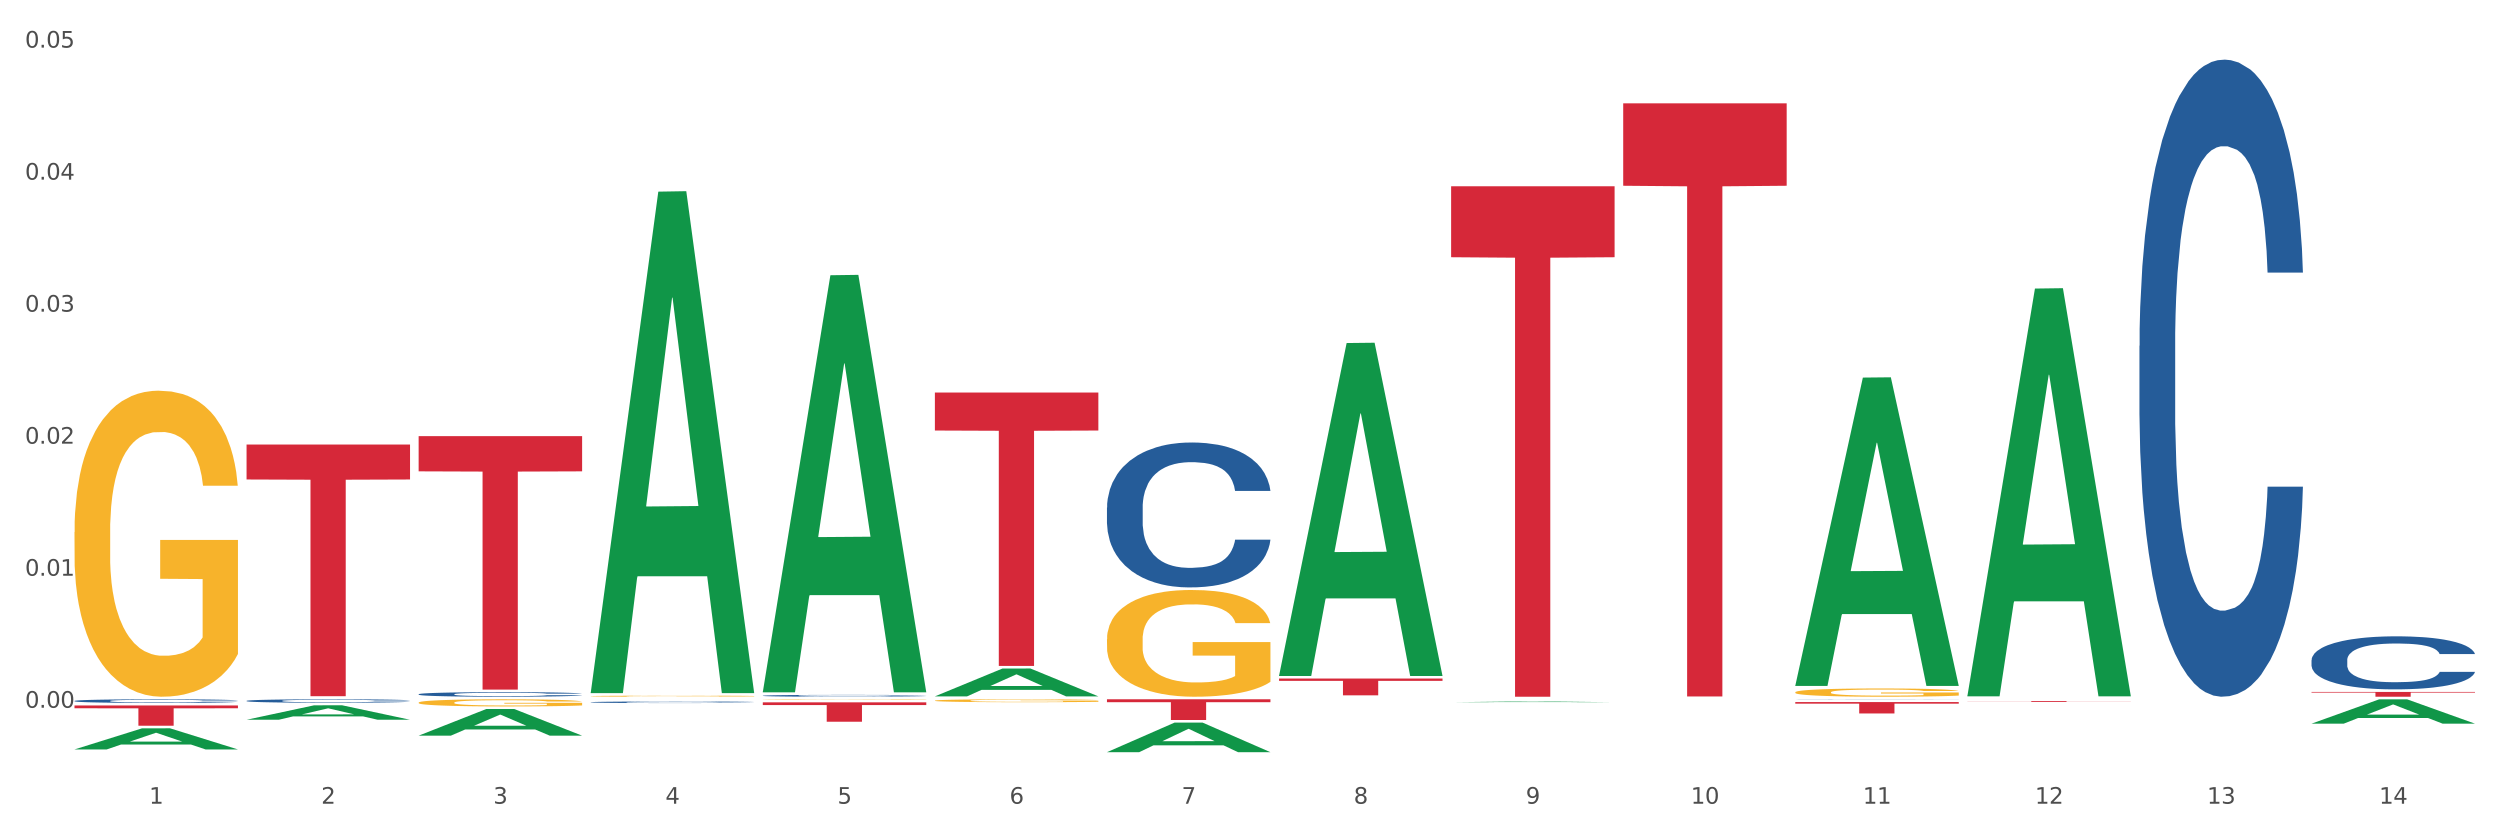 <?xml version="1.0" encoding="utf-8" standalone="no"?>
<!DOCTYPE svg PUBLIC "-//W3C//DTD SVG 1.1//EN"
  "http://www.w3.org/Graphics/SVG/1.1/DTD/svg11.dtd">
<svg xmlns:xlink="http://www.w3.org/1999/xlink" width="1080pt" height="360pt" viewBox="0 0 1080 360" xmlns="http://www.w3.org/2000/svg" version="1.1">
 <rect x="0" y="0" width="1080" height="360" fill="#333333" stroke="none"/>
 <defs>
  <style type="text/css">*{stroke-linejoin: round; stroke-linecap: butt}</style>
 </defs>
 <g id="figure_1">
  <g id="patch_1">
   <path d="M 0 360 
L 1080 360 
L 1080 0 
L 0 0 
z
" style="fill: #ffffff; stroke: #ffffff; stroke-linejoin: miter"/>
  </g>
  <g id="axes_1">
   <g id="matplotlib.axis_1">
    <g id="xtick_1">
     <g id="text_1">
      <!-- 1 -->
      <g style="fill: #4d4d4d" transform="translate(64.432 347.204) scale(0.096 -0.096)">
       <defs>
        <path id="DejaVuSans-31" d="M 794 531 
L 1825 531 
L 1825 4091 
L 703 3866 
L 703 4441 
L 1819 4666 
L 2450 4666 
L 2450 531 
L 3481 531 
L 3481 0 
L 794 0 
L 794 531 
z
" transform="scale(0.016)"/>
       </defs>
       <use xlink:href="#DejaVuSans-31"/>
      </g>
     </g>
    </g>
    <g id="xtick_2">
     <g id="text_2">
      <!-- 2 -->
      <g style="fill: #4d4d4d" transform="translate(138.771 347.204) scale(0.096 -0.096)">
       <defs>
        <path id="DejaVuSans-32" d="M 1228 531 
L 3431 531 
L 3431 0 
L 469 0 
L 469 531 
Q 828 903 1448 1529 
Q 2069 2156 2228 2338 
Q 2531 2678 2651 2914 
Q 2772 3150 2772 3378 
Q 2772 3750 2511 3984 
Q 2250 4219 1831 4219 
Q 1534 4219 1204 4116 
Q 875 4013 500 3803 
L 500 4441 
Q 881 4594 1212 4672 
Q 1544 4750 1819 4750 
Q 2544 4750 2975 4387 
Q 3406 4025 3406 3419 
Q 3406 3131 3298 2873 
Q 3191 2616 2906 2266 
Q 2828 2175 2409 1742 
Q 1991 1309 1228 531 
z
" transform="scale(0.016)"/>
       </defs>
       <use xlink:href="#DejaVuSans-32"/>
      </g>
     </g>
    </g>
    <g id="xtick_3">
     <g id="text_3">
      <!-- 3 -->
      <g style="fill: #4d4d4d" transform="translate(213.109 347.204) scale(0.096 -0.096)">
       <defs>
        <path id="DejaVuSans-33" d="M 2597 2516 
Q 3050 2419 3304 2112 
Q 3559 1806 3559 1356 
Q 3559 666 3084 287 
Q 2609 -91 1734 -91 
Q 1441 -91 1130 -33 
Q 819 25 488 141 
L 488 750 
Q 750 597 1062 519 
Q 1375 441 1716 441 
Q 2309 441 2620 675 
Q 2931 909 2931 1356 
Q 2931 1769 2642 2001 
Q 2353 2234 1838 2234 
L 1294 2234 
L 1294 2753 
L 1863 2753 
Q 2328 2753 2575 2939 
Q 2822 3125 2822 3475 
Q 2822 3834 2567 4026 
Q 2313 4219 1838 4219 
Q 1578 4219 1281 4162 
Q 984 4106 628 3988 
L 628 4550 
Q 988 4650 1302 4700 
Q 1616 4750 1894 4750 
Q 2613 4750 3031 4423 
Q 3450 4097 3450 3541 
Q 3450 3153 3228 2886 
Q 3006 2619 2597 2516 
z
" transform="scale(0.016)"/>
       </defs>
       <use xlink:href="#DejaVuSans-33"/>
      </g>
     </g>
    </g>
    <g id="xtick_4">
     <g id="text_4">
      <!-- 4 -->
      <g style="fill: #4d4d4d" transform="translate(287.448 347.204) scale(0.096 -0.096)">
       <defs>
        <path id="DejaVuSans-34" d="M 2419 4116 
L 825 1625 
L 2419 1625 
L 2419 4116 
z
M 2253 4666 
L 3047 4666 
L 3047 1625 
L 3713 1625 
L 3713 1100 
L 3047 1100 
L 3047 0 
L 2419 0 
L 2419 1100 
L 313 1100 
L 313 1709 
L 2253 4666 
z
" transform="scale(0.016)"/>
       </defs>
       <use xlink:href="#DejaVuSans-34"/>
      </g>
     </g>
    </g>
    <g id="xtick_5">
     <g id="text_5">
      <!-- 5 -->
      <g style="fill: #4d4d4d" transform="translate(361.787 347.204) scale(0.096 -0.096)">
       <defs>
        <path id="DejaVuSans-35" d="M 691 4666 
L 3169 4666 
L 3169 4134 
L 1269 4134 
L 1269 2991 
Q 1406 3038 1543 3061 
Q 1681 3084 1819 3084 
Q 2600 3084 3056 2656 
Q 3513 2228 3513 1497 
Q 3513 744 3044 326 
Q 2575 -91 1722 -91 
Q 1428 -91 1123 -41 
Q 819 9 494 109 
L 494 744 
Q 775 591 1075 516 
Q 1375 441 1709 441 
Q 2250 441 2565 725 
Q 2881 1009 2881 1497 
Q 2881 1984 2565 2268 
Q 2250 2553 1709 2553 
Q 1456 2553 1204 2497 
Q 953 2441 691 2322 
L 691 4666 
z
" transform="scale(0.016)"/>
       </defs>
       <use xlink:href="#DejaVuSans-35"/>
      </g>
     </g>
    </g>
    <g id="xtick_6">
     <g id="text_6">
      <!-- 6 -->
      <g style="fill: #4d4d4d" transform="translate(436.125 347.204) scale(0.096 -0.096)">
       <defs>
        <path id="DejaVuSans-36" d="M 2113 2584 
Q 1688 2584 1439 2293 
Q 1191 2003 1191 1497 
Q 1191 994 1439 701 
Q 1688 409 2113 409 
Q 2538 409 2786 701 
Q 3034 994 3034 1497 
Q 3034 2003 2786 2293 
Q 2538 2584 2113 2584 
z
M 3366 4563 
L 3366 3988 
Q 3128 4100 2886 4159 
Q 2644 4219 2406 4219 
Q 1781 4219 1451 3797 
Q 1122 3375 1075 2522 
Q 1259 2794 1537 2939 
Q 1816 3084 2150 3084 
Q 2853 3084 3261 2657 
Q 3669 2231 3669 1497 
Q 3669 778 3244 343 
Q 2819 -91 2113 -91 
Q 1303 -91 875 529 
Q 447 1150 447 2328 
Q 447 3434 972 4092 
Q 1497 4750 2381 4750 
Q 2619 4750 2861 4703 
Q 3103 4656 3366 4563 
z
" transform="scale(0.016)"/>
       </defs>
       <use xlink:href="#DejaVuSans-36"/>
      </g>
     </g>
    </g>
    <g id="xtick_7">
     <g id="text_7">
      <!-- 7 -->
      <g style="fill: #4d4d4d" transform="translate(510.464 347.204) scale(0.096 -0.096)">
       <defs>
        <path id="DejaVuSans-37" d="M 525 4666 
L 3525 4666 
L 3525 4397 
L 1831 0 
L 1172 0 
L 2766 4134 
L 525 4134 
L 525 4666 
z
" transform="scale(0.016)"/>
       </defs>
       <use xlink:href="#DejaVuSans-37"/>
      </g>
     </g>
    </g>
    <g id="xtick_8">
     <g id="text_8">
      <!-- 8 -->
      <g style="fill: #4d4d4d" transform="translate(584.803 347.204) scale(0.096 -0.096)">
       <defs>
        <path id="DejaVuSans-38" d="M 2034 2216 
Q 1584 2216 1326 1975 
Q 1069 1734 1069 1313 
Q 1069 891 1326 650 
Q 1584 409 2034 409 
Q 2484 409 2743 651 
Q 3003 894 3003 1313 
Q 3003 1734 2745 1975 
Q 2488 2216 2034 2216 
z
M 1403 2484 
Q 997 2584 770 2862 
Q 544 3141 544 3541 
Q 544 4100 942 4425 
Q 1341 4750 2034 4750 
Q 2731 4750 3128 4425 
Q 3525 4100 3525 3541 
Q 3525 3141 3298 2862 
Q 3072 2584 2669 2484 
Q 3125 2378 3379 2068 
Q 3634 1759 3634 1313 
Q 3634 634 3220 271 
Q 2806 -91 2034 -91 
Q 1263 -91 848 271 
Q 434 634 434 1313 
Q 434 1759 690 2068 
Q 947 2378 1403 2484 
z
M 1172 3481 
Q 1172 3119 1398 2916 
Q 1625 2713 2034 2713 
Q 2441 2713 2670 2916 
Q 2900 3119 2900 3481 
Q 2900 3844 2670 4047 
Q 2441 4250 2034 4250 
Q 1625 4250 1398 4047 
Q 1172 3844 1172 3481 
z
" transform="scale(0.016)"/>
       </defs>
       <use xlink:href="#DejaVuSans-38"/>
      </g>
     </g>
    </g>
    <g id="xtick_9">
     <g id="text_9">
      <!-- 9 -->
      <g style="fill: #4d4d4d" transform="translate(659.142 347.204) scale(0.096 -0.096)">
       <defs>
        <path id="DejaVuSans-39" d="M 703 97 
L 703 672 
Q 941 559 1184 500 
Q 1428 441 1663 441 
Q 2288 441 2617 861 
Q 2947 1281 2994 2138 
Q 2813 1869 2534 1725 
Q 2256 1581 1919 1581 
Q 1219 1581 811 2004 
Q 403 2428 403 3163 
Q 403 3881 828 4315 
Q 1253 4750 1959 4750 
Q 2769 4750 3195 4129 
Q 3622 3509 3622 2328 
Q 3622 1225 3098 567 
Q 2575 -91 1691 -91 
Q 1453 -91 1209 -44 
Q 966 3 703 97 
z
M 1959 2075 
Q 2384 2075 2632 2365 
Q 2881 2656 2881 3163 
Q 2881 3666 2632 3958 
Q 2384 4250 1959 4250 
Q 1534 4250 1286 3958 
Q 1038 3666 1038 3163 
Q 1038 2656 1286 2365 
Q 1534 2075 1959 2075 
z
" transform="scale(0.016)"/>
       </defs>
       <use xlink:href="#DejaVuSans-39"/>
      </g>
     </g>
    </g>
    <g id="xtick_10">
     <g id="text_10">
      <!-- 10 -->
      <g style="fill: #4d4d4d" transform="translate(730.426 347.204) scale(0.096 -0.096)">
       <defs>
        <path id="DejaVuSans-30" d="M 2034 4250 
Q 1547 4250 1301 3770 
Q 1056 3291 1056 2328 
Q 1056 1369 1301 889 
Q 1547 409 2034 409 
Q 2525 409 2770 889 
Q 3016 1369 3016 2328 
Q 3016 3291 2770 3770 
Q 2525 4250 2034 4250 
z
M 2034 4750 
Q 2819 4750 3233 4129 
Q 3647 3509 3647 2328 
Q 3647 1150 3233 529 
Q 2819 -91 2034 -91 
Q 1250 -91 836 529 
Q 422 1150 422 2328 
Q 422 3509 836 4129 
Q 1250 4750 2034 4750 
z
" transform="scale(0.016)"/>
       </defs>
       <use xlink:href="#DejaVuSans-31"/>
       <use xlink:href="#DejaVuSans-30" transform="translate(63.623 0)"/>
      </g>
     </g>
    </g>
    <g id="xtick_11">
     <g id="text_11">
      <!-- 11 -->
      <g style="fill: #4d4d4d" transform="translate(804.765 347.204) scale(0.096 -0.096)">
       <use xlink:href="#DejaVuSans-31"/>
       <use xlink:href="#DejaVuSans-31" transform="translate(63.623 0)"/>
      </g>
     </g>
    </g>
    <g id="xtick_12">
     <g id="text_12">
      <!-- 12 -->
      <g style="fill: #4d4d4d" transform="translate(879.104 347.204) scale(0.096 -0.096)">
       <use xlink:href="#DejaVuSans-31"/>
       <use xlink:href="#DejaVuSans-32" transform="translate(63.623 0)"/>
      </g>
     </g>
    </g>
    <g id="xtick_13">
     <g id="text_13">
      <!-- 13 -->
      <g style="fill: #4d4d4d" transform="translate(953.442 347.204) scale(0.096 -0.096)">
       <use xlink:href="#DejaVuSans-31"/>
       <use xlink:href="#DejaVuSans-33" transform="translate(63.623 0)"/>
      </g>
     </g>
    </g>
    <g id="xtick_14">
     <g id="text_14">
      <!-- 14 -->
      <g style="fill: #4d4d4d" transform="translate(1027.781 347.204) scale(0.096 -0.096)">
       <use xlink:href="#DejaVuSans-31"/>
       <use xlink:href="#DejaVuSans-34" transform="translate(63.623 0)"/>
      </g>
     </g>
    </g>
    <g id="xtick_15"/>
    <g id="xtick_16"/>
    <g id="xtick_17"/>
    <g id="xtick_18"/>
    <g id="xtick_19"/>
    <g id="xtick_20"/>
    <g id="xtick_21"/>
    <g id="xtick_22"/>
    <g id="xtick_23"/>
    <g id="xtick_24"/>
    <g id="xtick_25"/>
    <g id="xtick_26"/>
    <g id="xtick_27"/>
   </g>
   <g id="matplotlib.axis_2">
    <g id="ytick_1">
     <g id="text_15">
      <!-- 0.00 -->
      <g style="fill: #4d4d4d" transform="translate(10.8 305.742) scale(0.096 -0.096)">
       <defs>
        <path id="DejaVuSans-2e" d="M 684 794 
L 1344 794 
L 1344 0 
L 684 0 
L 684 794 
z
" transform="scale(0.016)"/>
       </defs>
       <use xlink:href="#DejaVuSans-30"/>
       <use xlink:href="#DejaVuSans-2e" transform="translate(63.623 0)"/>
       <use xlink:href="#DejaVuSans-30" transform="translate(95.41 0)"/>
       <use xlink:href="#DejaVuSans-30" transform="translate(159.033 0)"/>
      </g>
     </g>
    </g>
    <g id="ytick_2">
     <g id="text_16">
      <!-- 0.01 -->
      <g style="fill: #4d4d4d" transform="translate(10.8 248.708) scale(0.096 -0.096)">
       <use xlink:href="#DejaVuSans-30"/>
       <use xlink:href="#DejaVuSans-2e" transform="translate(63.623 0)"/>
       <use xlink:href="#DejaVuSans-30" transform="translate(95.41 0)"/>
       <use xlink:href="#DejaVuSans-31" transform="translate(159.033 0)"/>
      </g>
     </g>
    </g>
    <g id="ytick_3">
     <g id="text_17">
      <!-- 0.02 -->
      <g style="fill: #4d4d4d" transform="translate(10.8 191.674) scale(0.096 -0.096)">
       <use xlink:href="#DejaVuSans-30"/>
       <use xlink:href="#DejaVuSans-2e" transform="translate(63.623 0)"/>
       <use xlink:href="#DejaVuSans-30" transform="translate(95.41 0)"/>
       <use xlink:href="#DejaVuSans-32" transform="translate(159.033 0)"/>
      </g>
     </g>
    </g>
    <g id="ytick_4">
     <g id="text_18">
      <!-- 0.03 -->
      <g style="fill: #4d4d4d" transform="translate(10.8 134.64) scale(0.096 -0.096)">
       <use xlink:href="#DejaVuSans-30"/>
       <use xlink:href="#DejaVuSans-2e" transform="translate(63.623 0)"/>
       <use xlink:href="#DejaVuSans-30" transform="translate(95.41 0)"/>
       <use xlink:href="#DejaVuSans-33" transform="translate(159.033 0)"/>
      </g>
     </g>
    </g>
    <g id="ytick_5">
     <g id="text_19">
      <!-- 0.04 -->
      <g style="fill: #4d4d4d" transform="translate(10.8 77.606) scale(0.096 -0.096)">
       <use xlink:href="#DejaVuSans-30"/>
       <use xlink:href="#DejaVuSans-2e" transform="translate(63.623 0)"/>
       <use xlink:href="#DejaVuSans-30" transform="translate(95.41 0)"/>
       <use xlink:href="#DejaVuSans-34" transform="translate(159.033 0)"/>
      </g>
     </g>
    </g>
    <g id="ytick_6">
     <g id="text_20">
      <!-- 0.05 -->
      <g style="fill: #4d4d4d" transform="translate(10.8 20.572) scale(0.096 -0.096)">
       <use xlink:href="#DejaVuSans-30"/>
       <use xlink:href="#DejaVuSans-2e" transform="translate(63.623 0)"/>
       <use xlink:href="#DejaVuSans-30" transform="translate(95.41 0)"/>
       <use xlink:href="#DejaVuSans-35" transform="translate(159.033 0)"/>
      </g>
     </g>
    </g>
    <g id="ytick_7"/>
    <g id="ytick_8"/>
    <g id="ytick_9"/>
    <g id="ytick_10"/>
    <g id="ytick_11"/>
    <g id="ytick_12"/>
   </g>
   <g id="PolyCollection_1">
    <path d="M 32.175 323.749 
L 32.248 323.74 
L 61.37 314.633 
L 73.456 314.625 
L 102.797 323.766 
L 88.818 323.766 
L 82.484 321.637 
L 52.415 321.637 
L 52.197 321.672 
L 46.081 323.766 
L 32.175 323.766 
L 32.175 323.749 
L 56.201 320.367 
L 78.698 320.358 
L 67.559 316.573 
L 67.413 316.556 
L 67.267 316.582 
L 56.128 320.358 
L 56.201 320.367 
L 32.175 323.749 
z
" clip-path="url(#pdba1ff882a)" style="fill: #109648"/>
    <path d="M 329.53 302.197 
L 329.613 302.196 
L 329.613 302.189 
L 329.78 302.183 
L 330.614 302.168 
L 331.864 302.155 
L 332.782 302.149 
L 333.699 302.143 
L 334.783 302.138 
L 336.117 302.132 
L 338.535 302.124 
L 340.036 302.12 
L 341.87 302.115 
L 345.205 302.109 
L 347.623 302.105 
L 350.124 302.102 
L 354.21 302.098 
L 356.878 302.097 
L 359.713 302.096 
L 363.131 302.095 
L 365.716 302.094 
L 371.386 302.095 
L 376.222 302.097 
L 378.557 302.098 
L 381.558 302.101 
L 383.142 302.102 
L 385.727 302.106 
L 388.395 302.11 
L 390.23 302.113 
L 392.981 302.12 
L 395.066 302.127 
L 396.983 302.136 
L 397.984 302.142 
L 398.734 302.147 
L 399.401 302.153 
L 400.068 302.163 
L 385.06 302.163 
L 384.476 302.156 
L 383.559 302.149 
L 382.225 302.143 
L 381.058 302.139 
L 379.057 302.134 
L 377.222 302.131 
L 375.305 302.128 
L 372.97 302.126 
L 371.136 302.125 
L 368.551 302.124 
L 363.465 302.125 
L 360.046 302.126 
L 357.712 302.128 
L 356.211 302.13 
L 354.877 302.132 
L 353.376 302.135 
L 351.625 302.139 
L 350.375 302.143 
L 349.124 302.148 
L 348.123 302.153 
L 347.206 302.158 
L 346.456 302.164 
L 345.872 302.171 
L 345.372 302.178 
L 344.955 302.191 
L 344.955 302.219 
L 345.122 302.225 
L 345.539 302.233 
L 346.039 302.239 
L 346.873 302.247 
L 347.623 302.252 
L 349.04 302.259 
L 350.625 302.265 
L 351.875 302.269 
L 353.126 302.272 
L 355.294 302.277 
L 357.712 302.28 
L 359.796 302.283 
L 362.631 302.285 
L 364.549 302.286 
L 366.216 302.286 
L 370.302 302.286 
L 373.22 302.285 
L 376.472 302.284 
L 378.973 302.282 
L 381.058 302.28 
L 383.392 302.276 
L 384.893 302.273 
L 384.893 302.231 
L 366.55 302.23 
L 366.55 302.202 
L 400.152 302.202 
L 400.152 302.285 
L 398.734 302.289 
L 397.15 302.293 
L 395.482 302.296 
L 392.981 302.3 
L 389.979 302.305 
L 387.311 302.307 
L 384.476 302.31 
L 381.141 302.312 
L 376.806 302.314 
L 374.137 302.315 
L 370.802 302.315 
L 366.884 302.316 
L 363.465 302.315 
L 360.13 302.314 
L 356.628 302.312 
L 353.209 302.31 
L 350.625 302.307 
L 348.04 302.304 
L 345.288 302.3 
L 343.121 302.296 
L 341.453 302.292 
L 339.619 302.287 
L 337.618 302.281 
L 336.117 302.276 
L 334.783 302.27 
L 333.365 302.263 
L 332.365 302.257 
L 331.364 302.249 
L 330.781 302.243 
L 330.113 302.234 
L 329.613 302.221 
L 329.53 302.197 
z
" clip-path="url(#pdba1ff882a)" style="fill: #f7b32b"/>
    <path d="M 403.869 302.674 
L 403.952 302.673 
L 403.952 302.632 
L 404.119 302.596 
L 404.952 302.51 
L 406.203 302.439 
L 407.12 302.402 
L 408.037 302.371 
L 409.121 302.34 
L 410.455 302.308 
L 412.873 302.261 
L 414.374 302.237 
L 416.209 302.211 
L 419.544 302.175 
L 421.962 302.154 
L 424.463 302.137 
L 428.549 302.116 
L 431.217 302.107 
L 434.052 302.1 
L 437.47 302.096 
L 440.055 302.094 
L 445.725 302.098 
L 450.561 302.108 
L 452.895 302.116 
L 455.897 302.13 
L 457.481 302.139 
L 460.066 302.158 
L 462.734 302.182 
L 464.568 302.202 
L 467.32 302.241 
L 469.404 302.28 
L 471.322 302.328 
L 472.322 302.361 
L 473.073 302.392 
L 473.74 302.428 
L 474.407 302.484 
L 459.399 302.484 
L 458.815 302.444 
L 457.898 302.406 
L 456.564 302.37 
L 455.397 302.347 
L 453.396 302.318 
L 451.561 302.3 
L 449.643 302.286 
L 447.309 302.274 
L 445.475 302.269 
L 442.89 302.264 
L 437.804 302.265 
L 434.385 302.274 
L 432.051 302.286 
L 430.55 302.296 
L 429.216 302.308 
L 427.715 302.324 
L 425.964 302.348 
L 424.713 302.37 
L 423.463 302.397 
L 422.462 302.425 
L 421.545 302.457 
L 420.794 302.491 
L 420.211 302.526 
L 419.711 302.57 
L 419.294 302.642 
L 419.294 302.799 
L 419.46 302.835 
L 419.877 302.882 
L 420.378 302.917 
L 421.211 302.96 
L 421.962 302.988 
L 423.379 303.03 
L 424.963 303.064 
L 426.214 303.086 
L 427.465 303.104 
L 429.633 303.129 
L 432.051 303.15 
L 434.135 303.162 
L 436.97 303.174 
L 438.888 303.179 
L 440.555 303.181 
L 444.641 303.181 
L 447.559 303.177 
L 450.811 303.169 
L 453.312 303.159 
L 455.397 303.146 
L 457.731 303.126 
L 459.232 303.106 
L 459.232 302.867 
L 440.889 302.866 
L 440.889 302.706 
L 474.49 302.706 
L 474.49 303.174 
L 473.073 303.198 
L 471.489 303.22 
L 469.821 303.239 
L 467.32 303.263 
L 464.318 303.286 
L 461.65 303.302 
L 458.815 303.316 
L 455.48 303.329 
L 451.144 303.34 
L 448.476 303.345 
L 445.141 303.348 
L 441.222 303.349 
L 437.804 303.347 
L 434.469 303.341 
L 430.967 303.331 
L 427.548 303.316 
L 424.963 303.301 
L 422.379 303.283 
L 419.627 303.259 
L 417.459 303.236 
L 415.792 303.215 
L 413.957 303.189 
L 411.956 303.154 
L 410.455 303.123 
L 409.121 303.091 
L 407.704 303.05 
L 406.703 303.015 
L 405.703 302.97 
L 405.119 302.937 
L 404.452 302.885 
L 403.952 302.813 
L 403.869 302.674 
z
" clip-path="url(#pdba1ff882a)" style="fill: #f7b32b"/>
    <path d="M 478.207 276.183 
L 478.291 276.141 
L 478.291 274.625 
L 478.457 273.319 
L 479.291 270.161 
L 480.542 267.549 
L 481.459 266.16 
L 482.376 265.023 
L 483.46 263.885 
L 484.794 262.706 
L 487.212 260.979 
L 488.713 260.095 
L 490.547 259.169 
L 493.882 257.821 
L 496.3 257.063 
L 498.802 256.431 
L 502.887 255.673 
L 505.555 255.336 
L 508.39 255.083 
L 511.809 254.915 
L 514.394 254.873 
L 520.063 254.999 
L 524.899 255.378 
L 527.234 255.673 
L 530.236 256.178 
L 531.82 256.515 
L 534.405 257.189 
L 537.073 258.074 
L 538.907 258.832 
L 541.658 260.264 
L 543.743 261.695 
L 545.661 263.464 
L 546.661 264.686 
L 547.412 265.823 
L 548.079 267.128 
L 548.746 269.192 
L 533.737 269.192 
L 533.154 267.718 
L 532.237 266.328 
L 530.903 264.98 
L 529.735 264.138 
L 527.734 263.085 
L 525.9 262.411 
L 523.982 261.906 
L 521.648 261.485 
L 519.813 261.274 
L 517.228 261.106 
L 512.142 261.148 
L 508.724 261.485 
L 506.389 261.906 
L 504.888 262.285 
L 503.554 262.706 
L 502.054 263.296 
L 500.303 264.18 
L 499.052 264.98 
L 497.801 265.991 
L 496.801 267.002 
L 495.884 268.181 
L 495.133 269.445 
L 494.549 270.75 
L 494.049 272.351 
L 493.632 275.004 
L 493.632 280.774 
L 493.799 282.079 
L 494.216 283.806 
L 494.716 285.112 
L 495.55 286.67 
L 496.3 287.723 
L 497.718 289.239 
L 499.302 290.502 
L 500.553 291.303 
L 501.803 291.976 
L 503.971 292.903 
L 506.389 293.661 
L 508.474 294.124 
L 511.309 294.545 
L 513.226 294.714 
L 514.894 294.798 
L 518.979 294.798 
L 521.898 294.672 
L 525.149 294.377 
L 527.651 293.998 
L 529.735 293.535 
L 532.07 292.777 
L 533.571 292.061 
L 533.571 283.259 
L 515.227 283.216 
L 515.227 277.362 
L 548.829 277.362 
L 548.829 294.545 
L 547.412 295.43 
L 545.827 296.23 
L 544.16 296.946 
L 541.658 297.83 
L 538.657 298.673 
L 535.989 299.262 
L 533.154 299.768 
L 529.819 300.231 
L 525.483 300.652 
L 522.815 300.821 
L 519.48 300.947 
L 515.561 300.989 
L 512.142 300.905 
L 508.807 300.694 
L 505.305 300.315 
L 501.887 299.768 
L 499.302 299.22 
L 496.717 298.546 
L 493.966 297.662 
L 491.798 296.82 
L 490.13 296.062 
L 488.296 295.093 
L 486.295 293.83 
L 484.794 292.692 
L 483.46 291.513 
L 482.043 289.997 
L 481.042 288.691 
L 480.042 287.049 
L 479.458 285.828 
L 478.791 283.932 
L 478.291 281.279 
L 478.207 276.183 
z
" clip-path="url(#pdba1ff882a)" style="fill: #f7b32b"/>
    <path d="M 775.562 299.068 
L 775.645 299.064 
L 775.645 298.947 
L 775.812 298.846 
L 776.646 298.601 
L 777.897 298.399 
L 778.814 298.291 
L 779.731 298.203 
L 780.815 298.115 
L 782.149 298.024 
L 784.567 297.89 
L 786.068 297.821 
L 787.902 297.75 
L 791.237 297.645 
L 793.655 297.587 
L 796.157 297.538 
L 800.242 297.479 
L 802.91 297.453 
L 805.745 297.433 
L 809.164 297.42 
L 811.748 297.417 
L 817.418 297.427 
L 822.254 297.456 
L 824.589 297.479 
L 827.59 297.518 
L 829.175 297.544 
L 831.759 297.596 
L 834.427 297.665 
L 836.262 297.724 
L 839.013 297.834 
L 841.098 297.945 
L 843.015 298.082 
L 844.016 298.177 
L 844.766 298.265 
L 845.433 298.366 
L 846.1 298.526 
L 831.092 298.526 
L 830.509 298.412 
L 829.592 298.304 
L 828.257 298.2 
L 827.09 298.135 
L 825.089 298.053 
L 823.255 298.001 
L 821.337 297.962 
L 819.002 297.929 
L 817.168 297.913 
L 814.583 297.9 
L 809.497 297.903 
L 806.079 297.929 
L 803.744 297.962 
L 802.243 297.991 
L 800.909 298.024 
L 799.408 298.069 
L 797.657 298.138 
L 796.407 298.2 
L 795.156 298.278 
L 794.156 298.356 
L 793.238 298.448 
L 792.488 298.546 
L 791.904 298.647 
L 791.404 298.771 
L 790.987 298.976 
L 790.987 299.423 
L 791.154 299.524 
L 791.571 299.658 
L 792.071 299.759 
L 792.905 299.88 
L 793.655 299.962 
L 795.073 300.079 
L 796.657 300.177 
L 797.908 300.239 
L 799.158 300.291 
L 801.326 300.363 
L 803.744 300.422 
L 805.829 300.457 
L 808.663 300.49 
L 810.581 300.503 
L 812.249 300.51 
L 816.334 300.51 
L 819.253 300.5 
L 822.504 300.477 
L 825.006 300.448 
L 827.09 300.412 
L 829.425 300.353 
L 830.926 300.298 
L 830.926 299.616 
L 812.582 299.612 
L 812.582 299.159 
L 846.184 299.159 
L 846.184 300.49 
L 844.766 300.559 
L 843.182 300.621 
L 841.515 300.676 
L 839.013 300.744 
L 836.012 300.81 
L 833.344 300.855 
L 830.509 300.895 
L 827.174 300.93 
L 822.838 300.963 
L 820.17 300.976 
L 816.835 300.986 
L 812.916 300.989 
L 809.497 300.983 
L 806.162 300.966 
L 802.66 300.937 
L 799.242 300.895 
L 796.657 300.852 
L 794.072 300.8 
L 791.321 300.731 
L 789.153 300.666 
L 787.485 300.607 
L 785.651 300.532 
L 783.65 300.435 
L 782.149 300.346 
L 780.815 300.255 
L 779.398 300.138 
L 778.397 300.037 
L 777.396 299.909 
L 776.813 299.815 
L 776.146 299.668 
L 775.645 299.462 
L 775.562 299.068 
z
" clip-path="url(#pdba1ff882a)" style="fill: #f7b32b"/>
    <path d="M 998.578 285.187 
L 998.662 285.166 
L 998.662 284.58 
L 998.912 283.785 
L 999.83 282.32 
L 1000.999 281.211 
L 1003.003 279.914 
L 1004.088 279.37 
L 1005.507 278.763 
L 1008.429 277.779 
L 1011.768 276.942 
L 1014.105 276.482 
L 1015.858 276.189 
L 1019.781 275.666 
L 1022.035 275.436 
L 1024.373 275.248 
L 1026.376 275.122 
L 1029.715 274.976 
L 1032.387 274.913 
L 1035.475 274.892 
L 1038.063 274.913 
L 1041.486 274.996 
L 1046.494 275.248 
L 1048.414 275.394 
L 1051.002 275.645 
L 1053.673 275.98 
L 1055.844 276.315 
L 1058.348 276.796 
L 1060.936 277.424 
L 1063.44 278.219 
L 1065.193 278.951 
L 1066.612 279.726 
L 1067.864 280.667 
L 1068.783 281.692 
L 1069.2 282.55 
L 1053.924 282.55 
L 1053.506 281.776 
L 1052.671 280.939 
L 1051.837 280.374 
L 1050.918 279.914 
L 1049.499 279.391 
L 1048.247 279.056 
L 1046.16 278.658 
L 1044.24 278.407 
L 1042.654 278.261 
L 1040.734 278.135 
L 1036.644 278.01 
L 1033.722 278.01 
L 1031.886 278.052 
L 1029.632 278.156 
L 1027.712 278.303 
L 1025.458 278.554 
L 1023.705 278.826 
L 1021.952 279.181 
L 1020.95 279.433 
L 1019.448 279.893 
L 1018.446 280.27 
L 1017.11 280.918 
L 1016.359 281.379 
L 1015.023 282.571 
L 1014.439 283.45 
L 1014.188 284.057 
L 1014.022 284.727 
L 1014.022 287.991 
L 1014.522 289.456 
L 1014.94 290.083 
L 1015.608 290.795 
L 1016.86 291.716 
L 1018.696 292.615 
L 1020.616 293.264 
L 1022.202 293.662 
L 1023.705 293.955 
L 1025.207 294.185 
L 1027.044 294.394 
L 1028.547 294.52 
L 1030.8 294.645 
L 1033.472 294.708 
L 1035.559 294.708 
L 1039.816 294.603 
L 1041.736 294.499 
L 1043.572 294.352 
L 1045.576 294.122 
L 1047.162 293.871 
L 1048.08 293.683 
L 1049.583 293.285 
L 1050.752 292.866 
L 1051.753 292.385 
L 1052.421 291.967 
L 1053.172 291.339 
L 1053.757 290.627 
L 1053.924 290.251 
L 1069.2 290.251 
L 1068.866 291.004 
L 1068.282 291.737 
L 1067.113 292.72 
L 1066.195 293.285 
L 1064.776 293.975 
L 1063.273 294.561 
L 1061.186 295.21 
L 1059.266 295.691 
L 1057.263 296.11 
L 1055.092 296.486 
L 1051.169 297.01 
L 1049.75 297.156 
L 1046.745 297.407 
L 1044.407 297.554 
L 1040.985 297.7 
L 1037.479 297.784 
L 1033.806 297.805 
L 1030.55 297.763 
L 1026.96 297.637 
L 1024.707 297.512 
L 1022.202 297.323 
L 1019.281 297.031 
L 1016.526 296.675 
L 1013.938 296.256 
L 1011.517 295.775 
L 1009.263 295.231 
L 1006.342 294.331 
L 1004.171 293.452 
L 1002.585 292.636 
L 1001.5 291.946 
L 1000.415 291.067 
L 999.83 290.46 
L 998.912 288.995 
L 998.578 287.635 
L 998.578 285.187 
z
" clip-path="url(#pdba1ff882a)" style="fill: #255c99"/>
    <path d="M 998.578 298.91 
L 1069.2 298.91 
L 1069.2 299.199 
L 1041.42 299.201 
L 1041.42 300.989 
L 1026.191 300.989 
L 1026.191 299.201 
L 998.578 299.199 
L 998.578 298.912 
L 998.578 298.91 
z
" clip-path="url(#pdba1ff882a)" style="fill: #d62839"/>
    <path d="M 849.901 302.868 
L 920.523 302.868 
L 920.523 302.92 
L 892.742 302.92 
L 892.742 303.244 
L 877.514 303.244 
L 877.514 302.92 
L 849.901 302.92 
L 849.901 302.868 
L 849.901 302.868 
z
" clip-path="url(#pdba1ff882a)" style="fill: #d62839"/>
    <path d="M 775.562 303.297 
L 846.184 303.297 
L 846.184 303.981 
L 818.404 303.986 
L 818.404 308.219 
L 803.175 308.219 
L 803.175 303.986 
L 775.562 303.981 
L 775.562 303.302 
L 775.562 303.297 
z
" clip-path="url(#pdba1ff882a)" style="fill: #d62839"/>
    <path d="M 701.223 44.639 
L 771.845 44.639 
L 771.845 80.246 
L 744.065 80.486 
L 744.065 300.861 
L 728.836 300.861 
L 728.836 80.486 
L 701.223 80.246 
L 701.223 44.88 
L 701.223 44.639 
z
" clip-path="url(#pdba1ff882a)" style="fill: #d62839"/>
    <path d="M 626.885 80.477 
L 697.506 80.477 
L 697.506 111.121 
L 669.726 111.328 
L 669.726 300.989 
L 654.497 300.989 
L 654.497 111.328 
L 626.885 111.121 
L 626.885 80.684 
L 626.885 80.477 
z
" clip-path="url(#pdba1ff882a)" style="fill: #d62839"/>
    <path d="M 552.546 293.127 
L 623.168 293.127 
L 623.168 294.134 
L 595.388 294.141 
L 595.388 300.375 
L 580.159 300.375 
L 580.159 294.141 
L 552.546 294.134 
L 552.546 293.134 
L 552.546 293.127 
z
" clip-path="url(#pdba1ff882a)" style="fill: #d62839"/>
    <path d="M 255.191 300.745 
L 255.275 300.744 
L 255.275 300.729 
L 255.441 300.716 
L 256.275 300.685 
L 257.526 300.659 
L 258.443 300.646 
L 259.36 300.635 
L 260.444 300.623 
L 261.778 300.612 
L 264.196 300.595 
L 265.697 300.586 
L 267.531 300.577 
L 270.866 300.564 
L 273.284 300.556 
L 275.786 300.55 
L 279.871 300.542 
L 282.539 300.539 
L 285.374 300.537 
L 288.793 300.535 
L 291.377 300.534 
L 297.047 300.536 
L 301.883 300.539 
L 304.218 300.542 
L 307.219 300.547 
L 308.804 300.551 
L 311.388 300.557 
L 314.057 300.566 
L 315.891 300.573 
L 318.642 300.588 
L 320.727 300.602 
L 322.645 300.619 
L 323.645 300.631 
L 324.395 300.642 
L 325.062 300.655 
L 325.73 300.676 
L 310.721 300.676 
L 310.138 300.661 
L 309.221 300.647 
L 307.886 300.634 
L 306.719 300.626 
L 304.718 300.615 
L 302.884 300.609 
L 300.966 300.604 
L 298.631 300.6 
L 296.797 300.598 
L 294.212 300.596 
L 289.126 300.596 
L 285.708 300.6 
L 283.373 300.604 
L 281.872 300.608 
L 280.538 300.612 
L 279.037 300.618 
L 277.286 300.626 
L 276.036 300.634 
L 274.785 300.644 
L 273.785 300.654 
L 272.867 300.666 
L 272.117 300.678 
L 271.533 300.691 
L 271.033 300.707 
L 270.616 300.733 
L 270.616 300.79 
L 270.783 300.803 
L 271.2 300.82 
L 271.7 300.833 
L 272.534 300.848 
L 273.284 300.858 
L 274.702 300.873 
L 276.286 300.886 
L 277.537 300.894 
L 278.787 300.9 
L 280.955 300.909 
L 283.373 300.917 
L 285.458 300.921 
L 288.292 300.926 
L 290.21 300.927 
L 291.878 300.928 
L 295.963 300.928 
L 298.882 300.927 
L 302.133 300.924 
L 304.635 300.92 
L 306.719 300.916 
L 309.054 300.908 
L 310.555 300.901 
L 310.555 300.814 
L 292.211 300.814 
L 292.211 300.756 
L 325.813 300.756 
L 325.813 300.926 
L 324.395 300.934 
L 322.811 300.942 
L 321.144 300.949 
L 318.642 300.958 
L 315.641 300.966 
L 312.973 300.972 
L 310.138 300.977 
L 306.803 300.982 
L 302.467 300.986 
L 299.799 300.987 
L 296.464 300.989 
L 292.545 300.989 
L 289.126 300.988 
L 285.791 300.986 
L 282.289 300.983 
L 278.871 300.977 
L 276.286 300.972 
L 273.701 300.965 
L 270.95 300.956 
L 268.782 300.948 
L 267.114 300.941 
L 265.28 300.931 
L 263.279 300.919 
L 261.778 300.907 
L 260.444 300.896 
L 259.027 300.881 
L 258.026 300.868 
L 257.025 300.852 
L 256.442 300.84 
L 255.775 300.821 
L 255.275 300.795 
L 255.191 300.745 
z
" clip-path="url(#pdba1ff882a)" style="fill: #f7b32b"/>
    <path d="M 478.207 302.094 
L 548.829 302.094 
L 548.829 303.339 
L 521.049 303.347 
L 521.049 311.049 
L 505.82 311.049 
L 505.82 303.347 
L 478.207 303.339 
L 478.207 302.103 
L 478.207 302.094 
z
" clip-path="url(#pdba1ff882a)" style="fill: #d62839"/>
    <path d="M 329.53 303.421 
L 400.152 303.421 
L 400.152 304.584 
L 372.371 304.591 
L 372.371 311.787 
L 357.143 311.787 
L 357.143 304.591 
L 329.53 304.584 
L 329.53 303.429 
L 329.53 303.421 
z
" clip-path="url(#pdba1ff882a)" style="fill: #d62839"/>
    <path d="M 180.852 188.404 
L 251.474 188.404 
L 251.474 203.621 
L 223.694 203.724 
L 223.694 297.908 
L 208.465 297.908 
L 208.465 203.724 
L 180.852 203.621 
L 180.852 188.507 
L 180.852 188.404 
z
" clip-path="url(#pdba1ff882a)" style="fill: #d62839"/>
    <path d="M 106.514 192.028 
L 177.135 192.028 
L 177.135 207.138 
L 149.355 207.24 
L 149.355 300.756 
L 134.126 300.756 
L 134.126 207.24 
L 106.514 207.138 
L 106.514 192.13 
L 106.514 192.028 
z
" clip-path="url(#pdba1ff882a)" style="fill: #d62839"/>
    <path d="M 32.175 304.766 
L 102.797 304.766 
L 102.797 305.982 
L 75.017 305.991 
L 75.017 313.519 
L 59.788 313.519 
L 59.788 305.991 
L 32.175 305.982 
L 32.175 304.774 
L 32.175 304.766 
z
" clip-path="url(#pdba1ff882a)" style="fill: #d62839"/>
    <path d="M 32.175 302.798 
L 32.258 302.797 
L 32.258 302.757 
L 32.509 302.702 
L 33.427 302.602 
L 34.596 302.526 
L 36.599 302.438 
L 37.684 302.401 
L 39.104 302.359 
L 42.025 302.292 
L 45.364 302.235 
L 47.702 302.203 
L 49.455 302.183 
L 53.378 302.147 
L 55.632 302.132 
L 57.969 302.119 
L 59.973 302.11 
L 63.312 302.1 
L 65.983 302.096 
L 69.072 302.094 
L 71.66 302.096 
L 75.082 302.102 
L 80.091 302.119 
L 82.011 302.129 
L 84.599 302.146 
L 87.27 302.169 
L 89.44 302.192 
L 91.945 302.225 
L 94.533 302.268 
L 97.037 302.322 
L 98.79 302.372 
L 100.209 302.425 
L 101.461 302.489 
L 102.379 302.559 
L 102.797 302.618 
L 87.52 302.618 
L 87.103 302.565 
L 86.268 302.508 
L 85.434 302.469 
L 84.515 302.438 
L 83.096 302.402 
L 81.844 302.379 
L 79.757 302.352 
L 77.837 302.335 
L 76.251 302.325 
L 74.331 302.316 
L 70.241 302.308 
L 67.319 302.308 
L 65.482 302.31 
L 63.229 302.318 
L 61.309 302.328 
L 59.055 302.345 
L 57.302 302.363 
L 55.549 302.388 
L 54.547 302.405 
L 53.044 302.436 
L 52.043 302.462 
L 50.707 302.506 
L 49.956 302.538 
L 48.62 302.619 
L 48.036 302.679 
L 47.785 302.721 
L 47.618 302.767 
L 47.618 302.99 
L 48.119 303.09 
L 48.537 303.133 
L 49.204 303.182 
L 50.457 303.244 
L 52.293 303.306 
L 54.213 303.35 
L 55.799 303.377 
L 57.302 303.398 
L 58.804 303.413 
L 60.641 303.428 
L 62.143 303.436 
L 64.397 303.445 
L 67.069 303.449 
L 69.155 303.449 
L 73.413 303.442 
L 75.333 303.435 
L 77.169 303.425 
L 79.173 303.409 
L 80.759 303.392 
L 81.677 303.379 
L 83.18 303.352 
L 84.348 303.323 
L 85.35 303.29 
L 86.018 303.262 
L 86.769 303.219 
L 87.353 303.17 
L 87.52 303.144 
L 102.797 303.144 
L 102.463 303.196 
L 101.879 303.246 
L 100.71 303.313 
L 99.792 303.352 
L 98.372 303.399 
L 96.87 303.439 
L 94.783 303.483 
L 92.863 303.516 
L 90.86 303.545 
L 88.689 303.571 
L 84.766 303.606 
L 83.347 303.616 
L 80.341 303.634 
L 78.004 303.644 
L 74.581 303.654 
L 71.075 303.659 
L 67.402 303.661 
L 64.147 303.658 
L 60.557 303.649 
L 58.303 303.641 
L 55.799 303.628 
L 52.877 303.608 
L 50.123 303.583 
L 47.535 303.555 
L 45.114 303.522 
L 42.86 303.485 
L 39.938 303.423 
L 37.768 303.363 
L 36.182 303.307 
L 35.097 303.26 
L 34.011 303.2 
L 33.427 303.159 
L 32.509 303.059 
L 32.175 302.966 
L 32.175 302.798 
z
" clip-path="url(#pdba1ff882a)" style="fill: #255c99"/>
    <path d="M 106.514 302.762 
L 106.597 302.76 
L 106.597 302.723 
L 106.848 302.671 
L 107.766 302.576 
L 108.935 302.504 
L 110.938 302.42 
L 112.023 302.385 
L 113.442 302.345 
L 116.364 302.282 
L 119.703 302.227 
L 122.04 302.198 
L 123.794 302.179 
L 127.717 302.145 
L 129.971 302.13 
L 132.308 302.118 
L 134.312 302.109 
L 137.651 302.1 
L 140.322 302.096 
L 143.411 302.094 
L 145.998 302.096 
L 149.421 302.101 
L 154.43 302.118 
L 156.35 302.127 
L 158.937 302.143 
L 161.609 302.165 
L 163.779 302.187 
L 166.283 302.218 
L 168.871 302.259 
L 171.376 302.31 
L 173.129 302.358 
L 174.548 302.408 
L 175.8 302.469 
L 176.718 302.535 
L 177.135 302.591 
L 161.859 302.591 
L 161.442 302.541 
L 160.607 302.486 
L 159.772 302.45 
L 158.854 302.42 
L 157.435 302.386 
L 156.183 302.364 
L 154.096 302.339 
L 152.176 302.322 
L 150.59 302.313 
L 148.67 302.305 
L 144.579 302.297 
L 141.658 302.297 
L 139.821 302.299 
L 137.567 302.306 
L 135.647 302.316 
L 133.393 302.332 
L 131.64 302.349 
L 129.887 302.373 
L 128.886 302.389 
L 127.383 302.419 
L 126.381 302.443 
L 125.046 302.485 
L 124.294 302.515 
L 122.959 302.592 
L 122.374 302.649 
L 122.124 302.689 
L 121.957 302.732 
L 121.957 302.944 
L 122.458 303.039 
L 122.875 303.079 
L 123.543 303.125 
L 124.795 303.185 
L 126.632 303.243 
L 128.552 303.285 
L 130.138 303.311 
L 131.64 303.33 
L 133.143 303.345 
L 134.979 303.359 
L 136.482 303.367 
L 138.736 303.375 
L 141.407 303.379 
L 143.494 303.379 
L 147.751 303.372 
L 149.671 303.365 
L 151.508 303.356 
L 153.511 303.341 
L 155.097 303.325 
L 156.016 303.313 
L 157.518 303.287 
L 158.687 303.26 
L 159.689 303.228 
L 160.357 303.201 
L 161.108 303.161 
L 161.692 303.115 
L 161.859 303.09 
L 177.135 303.09 
L 176.802 303.139 
L 176.217 303.186 
L 175.049 303.25 
L 174.13 303.287 
L 172.711 303.332 
L 171.209 303.37 
L 169.122 303.412 
L 167.202 303.443 
L 165.198 303.47 
L 163.028 303.494 
L 159.104 303.528 
L 157.685 303.538 
L 154.68 303.554 
L 152.343 303.564 
L 148.92 303.573 
L 145.414 303.578 
L 141.741 303.58 
L 138.486 303.577 
L 134.896 303.569 
L 132.642 303.561 
L 130.138 303.549 
L 127.216 303.53 
L 124.461 303.507 
L 121.874 303.479 
L 119.453 303.448 
L 117.199 303.413 
L 114.277 303.355 
L 112.107 303.298 
L 110.521 303.245 
L 109.435 303.2 
L 108.35 303.143 
L 107.766 303.104 
L 106.848 303.009 
L 106.514 302.921 
L 106.514 302.762 
z
" clip-path="url(#pdba1ff882a)" style="fill: #255c99"/>
    <path d="M 180.852 299.901 
L 180.936 299.899 
L 180.936 299.849 
L 181.186 299.78 
L 182.105 299.654 
L 183.273 299.558 
L 185.277 299.447 
L 186.362 299.4 
L 187.781 299.347 
L 190.703 299.263 
L 194.042 299.19 
L 196.379 299.151 
L 198.132 299.126 
L 202.056 299.08 
L 204.31 299.061 
L 206.647 299.044 
L 208.65 299.033 
L 211.989 299.021 
L 214.661 299.015 
L 217.749 299.014 
L 220.337 299.015 
L 223.76 299.023 
L 228.768 299.044 
L 230.688 299.057 
L 233.276 299.079 
L 235.947 299.107 
L 238.118 299.136 
L 240.622 299.178 
L 243.21 299.232 
L 245.714 299.301 
L 247.467 299.364 
L 248.886 299.43 
L 250.139 299.512 
L 251.057 299.6 
L 251.474 299.674 
L 236.198 299.674 
L 235.78 299.607 
L 234.946 299.535 
L 234.111 299.486 
L 233.193 299.447 
L 231.774 299.402 
L 230.521 299.373 
L 228.434 299.338 
L 226.514 299.317 
L 224.928 299.304 
L 223.008 299.293 
L 218.918 299.282 
L 215.996 299.282 
L 214.16 299.286 
L 211.906 299.295 
L 209.986 299.308 
L 207.732 299.329 
L 205.979 299.353 
L 204.226 299.383 
L 203.224 299.405 
L 201.722 299.445 
L 200.72 299.477 
L 199.384 299.533 
L 198.633 299.573 
L 197.297 299.676 
L 196.713 299.752 
L 196.463 299.804 
L 196.296 299.862 
L 196.296 300.143 
L 196.797 300.269 
L 197.214 300.323 
L 197.882 300.385 
L 199.134 300.464 
L 200.97 300.542 
L 202.89 300.598 
L 204.476 300.632 
L 205.979 300.657 
L 207.482 300.677 
L 209.318 300.695 
L 210.821 300.706 
L 213.075 300.717 
L 215.746 300.722 
L 217.833 300.722 
L 222.09 300.713 
L 224.01 300.704 
L 225.847 300.691 
L 227.85 300.672 
L 229.436 300.65 
L 230.354 300.634 
L 231.857 300.599 
L 233.026 300.563 
L 234.027 300.522 
L 234.695 300.486 
L 235.447 300.432 
L 236.031 300.37 
L 236.198 300.338 
L 251.474 300.338 
L 251.14 300.403 
L 250.556 300.466 
L 249.387 300.551 
L 248.469 300.599 
L 247.05 300.659 
L 245.547 300.71 
L 243.46 300.765 
L 241.54 300.807 
L 239.537 300.843 
L 237.367 300.875 
L 233.443 300.921 
L 232.024 300.933 
L 229.019 300.955 
L 226.681 300.968 
L 223.259 300.98 
L 219.753 300.987 
L 216.08 300.989 
L 212.824 300.986 
L 209.235 300.975 
L 206.981 300.964 
L 204.476 300.948 
L 201.555 300.922 
L 198.8 300.892 
L 196.212 300.856 
L 193.791 300.814 
L 191.538 300.767 
L 188.616 300.69 
L 186.445 300.614 
L 184.859 300.544 
L 183.774 300.484 
L 182.689 300.408 
L 182.105 300.356 
L 181.186 300.23 
L 180.852 300.112 
L 180.852 299.901 
z
" clip-path="url(#pdba1ff882a)" style="fill: #255c99"/>
    <path d="M 255.191 303.35 
L 255.275 303.35 
L 255.275 303.332 
L 255.525 303.309 
L 256.443 303.266 
L 257.612 303.233 
L 259.615 303.195 
L 260.701 303.179 
L 262.12 303.161 
L 265.041 303.132 
L 268.381 303.107 
L 270.718 303.094 
L 272.471 303.085 
L 276.394 303.07 
L 278.648 303.063 
L 280.986 303.057 
L 282.989 303.054 
L 286.328 303.049 
L 288.999 303.048 
L 292.088 303.047 
L 294.676 303.048 
L 298.098 303.05 
L 303.107 303.057 
L 305.027 303.062 
L 307.615 303.069 
L 310.286 303.079 
L 312.457 303.089 
L 314.961 303.103 
L 317.549 303.122 
L 320.053 303.145 
L 321.806 303.167 
L 323.225 303.189 
L 324.477 303.217 
L 325.396 303.247 
L 325.813 303.273 
L 310.537 303.273 
L 310.119 303.25 
L 309.284 303.225 
L 308.45 303.208 
L 307.531 303.195 
L 306.112 303.18 
L 304.86 303.17 
L 302.773 303.158 
L 300.853 303.151 
L 299.267 303.146 
L 297.347 303.143 
L 293.257 303.139 
L 290.335 303.139 
L 288.499 303.14 
L 286.245 303.143 
L 284.325 303.147 
L 282.071 303.155 
L 280.318 303.163 
L 278.565 303.173 
L 277.563 303.181 
L 276.06 303.194 
L 275.059 303.205 
L 273.723 303.225 
L 272.972 303.238 
L 271.636 303.273 
L 271.052 303.299 
L 270.801 303.317 
L 270.634 303.337 
L 270.634 303.433 
L 271.135 303.476 
L 271.553 303.495 
L 272.22 303.515 
L 273.473 303.543 
L 275.309 303.569 
L 277.229 303.588 
L 278.815 303.6 
L 280.318 303.609 
L 281.82 303.615 
L 283.657 303.621 
L 285.159 303.625 
L 287.413 303.629 
L 290.085 303.631 
L 292.172 303.631 
L 296.429 303.628 
L 298.349 303.625 
L 300.185 303.62 
L 302.189 303.613 
L 303.775 303.606 
L 304.693 303.601 
L 306.196 303.589 
L 307.364 303.576 
L 308.366 303.562 
L 309.034 303.55 
L 309.785 303.531 
L 310.37 303.511 
L 310.537 303.499 
L 325.813 303.499 
L 325.479 303.522 
L 324.895 303.543 
L 323.726 303.572 
L 322.808 303.589 
L 321.389 303.609 
L 319.886 303.626 
L 317.799 303.646 
L 315.879 303.66 
L 313.876 303.672 
L 311.705 303.683 
L 307.782 303.699 
L 306.363 303.703 
L 303.358 303.71 
L 301.02 303.715 
L 297.598 303.719 
L 294.092 303.721 
L 290.419 303.722 
L 287.163 303.721 
L 283.573 303.717 
L 281.32 303.713 
L 278.815 303.708 
L 275.893 303.699 
L 273.139 303.689 
L 270.551 303.676 
L 268.13 303.662 
L 265.876 303.646 
L 262.955 303.62 
L 260.784 303.594 
L 259.198 303.57 
L 258.113 303.549 
L 257.028 303.523 
L 256.443 303.506 
L 255.525 303.462 
L 255.191 303.422 
L 255.191 303.35 
z
" clip-path="url(#pdba1ff882a)" style="fill: #255c99"/>
    <path d="M 329.53 300.55 
L 329.613 300.549 
L 329.613 300.529 
L 329.864 300.501 
L 330.782 300.45 
L 331.951 300.411 
L 333.954 300.366 
L 335.039 300.347 
L 336.458 300.326 
L 339.38 300.292 
L 342.719 300.263 
L 345.057 300.247 
L 346.81 300.237 
L 350.733 300.218 
L 352.987 300.21 
L 355.324 300.204 
L 357.328 300.199 
L 360.667 300.194 
L 363.338 300.192 
L 366.427 300.191 
L 369.015 300.192 
L 372.437 300.195 
L 377.446 300.204 
L 379.366 300.209 
L 381.954 300.218 
L 384.625 300.229 
L 386.795 300.241 
L 389.3 300.258 
L 391.887 300.28 
L 394.392 300.307 
L 396.145 300.333 
L 397.564 300.36 
L 398.816 300.392 
L 399.734 300.428 
L 400.152 300.458 
L 384.875 300.458 
L 384.458 300.431 
L 383.623 300.402 
L 382.788 300.382 
L 381.87 300.366 
L 380.451 300.348 
L 379.199 300.336 
L 377.112 300.322 
L 375.192 300.314 
L 373.606 300.309 
L 371.686 300.304 
L 367.595 300.3 
L 364.674 300.3 
L 362.837 300.301 
L 360.583 300.305 
L 358.663 300.31 
L 356.41 300.319 
L 354.656 300.328 
L 352.903 300.341 
L 351.902 300.349 
L 350.399 300.365 
L 349.397 300.379 
L 348.062 300.401 
L 347.31 300.417 
L 345.975 300.459 
L 345.391 300.489 
L 345.14 300.51 
L 344.973 300.534 
L 344.973 300.647 
L 345.474 300.698 
L 345.891 300.72 
L 346.559 300.745 
L 347.811 300.777 
L 349.648 300.808 
L 351.568 300.831 
L 353.154 300.845 
L 354.656 300.855 
L 356.159 300.863 
L 357.996 300.87 
L 359.498 300.875 
L 361.752 300.879 
L 364.423 300.881 
L 366.51 300.881 
L 370.768 300.878 
L 372.688 300.874 
L 374.524 300.869 
L 376.528 300.861 
L 378.114 300.852 
L 379.032 300.846 
L 380.534 300.832 
L 381.703 300.817 
L 382.705 300.8 
L 383.373 300.786 
L 384.124 300.764 
L 384.708 300.739 
L 384.875 300.726 
L 400.152 300.726 
L 399.818 300.752 
L 399.233 300.778 
L 398.065 300.812 
L 397.146 300.832 
L 395.727 300.856 
L 394.225 300.876 
L 392.138 300.899 
L 390.218 300.916 
L 388.214 300.93 
L 386.044 300.943 
L 382.121 300.961 
L 380.701 300.967 
L 377.696 300.975 
L 375.359 300.98 
L 371.936 300.986 
L 368.43 300.988 
L 364.757 300.989 
L 361.502 300.988 
L 357.912 300.983 
L 355.658 300.979 
L 353.154 300.972 
L 350.232 300.962 
L 347.477 300.95 
L 344.89 300.935 
L 342.469 300.918 
L 340.215 300.9 
L 337.293 300.868 
L 335.123 300.838 
L 333.537 300.809 
L 332.452 300.785 
L 331.366 300.755 
L 330.782 300.733 
L 329.864 300.682 
L 329.53 300.635 
L 329.53 300.55 
z
" clip-path="url(#pdba1ff882a)" style="fill: #255c99"/>
    <path d="M 478.207 219.29 
L 478.291 219.232 
L 478.291 217.631 
L 478.541 215.459 
L 479.459 211.456 
L 480.628 208.426 
L 482.632 204.881 
L 483.717 203.394 
L 485.136 201.736 
L 488.058 199.049 
L 491.397 196.762 
L 493.734 195.504 
L 495.487 194.703 
L 499.41 193.274 
L 501.664 192.645 
L 504.002 192.13 
L 506.005 191.787 
L 509.344 191.387 
L 512.016 191.215 
L 515.104 191.158 
L 517.692 191.215 
L 521.115 191.444 
L 526.123 192.13 
L 528.043 192.531 
L 530.631 193.217 
L 533.302 194.132 
L 535.473 195.046 
L 537.977 196.361 
L 540.565 198.077 
L 543.069 200.249 
L 544.822 202.251 
L 546.241 204.366 
L 547.493 206.939 
L 548.412 209.741 
L 548.829 212.085 
L 533.553 212.085 
L 533.135 209.97 
L 532.301 207.683 
L 531.466 206.139 
L 530.548 204.881 
L 529.128 203.451 
L 527.876 202.537 
L 525.789 201.45 
L 523.869 200.764 
L 522.283 200.364 
L 520.363 200.021 
L 516.273 199.678 
L 513.351 199.678 
L 511.515 199.792 
L 509.261 200.078 
L 507.341 200.478 
L 505.087 201.164 
L 503.334 201.908 
L 501.581 202.88 
L 500.579 203.566 
L 499.077 204.824 
L 498.075 205.853 
L 496.739 207.625 
L 495.988 208.883 
L 494.652 212.142 
L 494.068 214.544 
L 493.818 216.202 
L 493.651 218.032 
L 493.651 226.951 
L 494.151 230.954 
L 494.569 232.669 
L 495.237 234.613 
L 496.489 237.129 
L 498.325 239.587 
L 500.245 241.36 
L 501.831 242.446 
L 503.334 243.247 
L 504.837 243.876 
L 506.673 244.448 
L 508.176 244.791 
L 510.429 245.134 
L 513.101 245.305 
L 515.188 245.305 
L 519.445 245.019 
L 521.365 244.733 
L 523.202 244.333 
L 525.205 243.704 
L 526.791 243.018 
L 527.709 242.503 
L 529.212 241.417 
L 530.381 240.274 
L 531.382 238.958 
L 532.05 237.815 
L 532.801 236.1 
L 533.386 234.156 
L 533.553 233.126 
L 548.829 233.126 
L 548.495 235.185 
L 547.911 237.186 
L 546.742 239.873 
L 545.824 241.417 
L 544.405 243.304 
L 542.902 244.905 
L 540.815 246.677 
L 538.895 247.992 
L 536.892 249.136 
L 534.721 250.165 
L 530.798 251.595 
L 529.379 251.995 
L 526.374 252.681 
L 524.036 253.081 
L 520.614 253.482 
L 517.108 253.71 
L 513.435 253.767 
L 510.179 253.653 
L 506.59 253.31 
L 504.336 252.967 
L 501.831 252.452 
L 498.91 251.652 
L 496.155 250.68 
L 493.567 249.536 
L 491.146 248.221 
L 488.892 246.735 
L 485.971 244.276 
L 483.8 241.875 
L 482.214 239.645 
L 481.129 237.758 
L 480.044 235.356 
L 479.459 233.698 
L 478.541 229.696 
L 478.207 225.979 
L 478.207 219.29 
z
" clip-path="url(#pdba1ff882a)" style="fill: #255c99"/>
    <path d="M 775.562 302.138 
L 775.646 302.138 
L 775.646 302.136 
L 775.896 302.132 
L 776.814 302.126 
L 777.983 302.121 
L 779.986 302.116 
L 781.072 302.114 
L 782.491 302.111 
L 785.412 302.107 
L 788.752 302.103 
L 791.089 302.101 
L 792.842 302.1 
L 796.765 302.098 
L 799.019 302.097 
L 801.357 302.096 
L 803.36 302.095 
L 806.699 302.095 
L 809.37 302.095 
L 812.459 302.094 
L 815.047 302.095 
L 818.469 302.095 
L 823.478 302.096 
L 825.398 302.097 
L 827.986 302.098 
L 830.657 302.099 
L 832.828 302.101 
L 835.332 302.103 
L 837.92 302.105 
L 840.424 302.109 
L 842.177 302.112 
L 843.596 302.115 
L 844.848 302.119 
L 845.766 302.123 
L 846.184 302.127 
L 830.908 302.127 
L 830.49 302.124 
L 829.655 302.12 
L 828.821 302.118 
L 827.902 302.116 
L 826.483 302.114 
L 825.231 302.112 
L 823.144 302.11 
L 821.224 302.109 
L 819.638 302.109 
L 817.718 302.108 
L 813.628 302.108 
L 810.706 302.108 
L 808.87 302.108 
L 806.616 302.108 
L 804.696 302.109 
L 802.442 302.11 
L 800.689 302.111 
L 798.936 302.113 
L 797.934 302.114 
L 796.431 302.116 
L 795.43 302.117 
L 794.094 302.12 
L 793.343 302.122 
L 792.007 302.127 
L 791.423 302.131 
L 791.172 302.133 
L 791.005 302.136 
L 791.005 302.15 
L 791.506 302.156 
L 791.924 302.159 
L 792.591 302.162 
L 793.844 302.166 
L 795.68 302.17 
L 797.6 302.173 
L 799.186 302.174 
L 800.689 302.175 
L 802.191 302.176 
L 804.028 302.177 
L 805.53 302.178 
L 807.784 302.178 
L 810.456 302.179 
L 812.543 302.179 
L 816.8 302.178 
L 818.72 302.178 
L 820.556 302.177 
L 822.56 302.176 
L 824.146 302.175 
L 825.064 302.174 
L 826.567 302.173 
L 827.735 302.171 
L 828.737 302.169 
L 829.405 302.167 
L 830.156 302.164 
L 830.741 302.161 
L 830.908 302.16 
L 846.184 302.16 
L 845.85 302.163 
L 845.266 302.166 
L 844.097 302.17 
L 843.179 302.173 
L 841.76 302.176 
L 840.257 302.178 
L 838.17 302.181 
L 836.25 302.183 
L 834.247 302.185 
L 832.076 302.186 
L 828.153 302.188 
L 826.734 302.189 
L 823.728 302.19 
L 821.391 302.191 
L 817.969 302.191 
L 814.463 302.192 
L 810.79 302.192 
L 807.534 302.192 
L 803.944 302.191 
L 801.69 302.191 
L 799.186 302.19 
L 796.264 302.188 
L 793.51 302.187 
L 790.922 302.185 
L 788.501 302.183 
L 786.247 302.181 
L 783.325 302.177 
L 781.155 302.173 
L 779.569 302.17 
L 778.484 302.167 
L 777.399 302.163 
L 776.814 302.161 
L 775.896 302.154 
L 775.562 302.149 
L 775.562 302.138 
z
" clip-path="url(#pdba1ff882a)" style="fill: #255c99"/>
    <path d="M 403.869 169.574 
L 474.49 169.574 
L 474.49 185.987 
L 446.71 186.098 
L 446.71 287.684 
L 431.481 287.684 
L 431.481 186.098 
L 403.869 185.987 
L 403.869 169.685 
L 403.869 169.574 
z
" clip-path="url(#pdba1ff882a)" style="fill: #d62839"/>
    <path d="M 180.852 303.521 
L 180.936 303.519 
L 180.936 303.417 
L 181.103 303.33 
L 181.936 303.118 
L 183.187 302.943 
L 184.104 302.85 
L 185.021 302.774 
L 186.105 302.698 
L 187.439 302.619 
L 189.857 302.503 
L 191.358 302.444 
L 193.192 302.382 
L 196.528 302.292 
L 198.946 302.241 
L 201.447 302.199 
L 205.533 302.148 
L 208.201 302.126 
L 211.036 302.109 
L 214.454 302.097 
L 217.039 302.094 
L 222.709 302.103 
L 227.545 302.128 
L 229.879 302.148 
L 232.881 302.182 
L 234.465 302.204 
L 237.05 302.25 
L 239.718 302.309 
L 241.552 302.36 
L 244.304 302.455 
L 246.388 302.551 
L 248.306 302.67 
L 249.306 302.752 
L 250.057 302.828 
L 250.724 302.915 
L 251.391 303.053 
L 236.383 303.053 
L 235.799 302.955 
L 234.882 302.862 
L 233.548 302.771 
L 232.38 302.715 
L 230.379 302.644 
L 228.545 302.599 
L 226.627 302.565 
L 224.293 302.537 
L 222.458 302.523 
L 219.874 302.512 
L 214.788 302.515 
L 211.369 302.537 
L 209.034 302.565 
L 207.534 302.591 
L 206.2 302.619 
L 204.699 302.658 
L 202.948 302.718 
L 201.697 302.771 
L 200.446 302.839 
L 199.446 302.907 
L 198.529 302.986 
L 197.778 303.07 
L 197.195 303.158 
L 196.694 303.265 
L 196.277 303.442 
L 196.277 303.829 
L 196.444 303.916 
L 196.861 304.032 
L 197.361 304.119 
L 198.195 304.224 
L 198.946 304.294 
L 200.363 304.396 
L 201.947 304.48 
L 203.198 304.534 
L 204.449 304.579 
L 206.616 304.641 
L 209.034 304.692 
L 211.119 304.723 
L 213.954 304.751 
L 215.871 304.762 
L 217.539 304.768 
L 221.625 304.768 
L 224.543 304.759 
L 227.795 304.74 
L 230.296 304.714 
L 232.38 304.683 
L 234.715 304.633 
L 236.216 304.585 
L 236.216 303.995 
L 217.873 303.992 
L 217.873 303.6 
L 251.474 303.6 
L 251.474 304.751 
L 250.057 304.81 
L 248.473 304.864 
L 246.805 304.912 
L 244.304 304.971 
L 241.302 305.027 
L 238.634 305.067 
L 235.799 305.101 
L 232.464 305.132 
L 228.128 305.16 
L 225.46 305.171 
L 222.125 305.18 
L 218.206 305.182 
L 214.788 305.177 
L 211.452 305.163 
L 207.951 305.137 
L 204.532 305.101 
L 201.947 305.064 
L 199.362 305.019 
L 196.611 304.96 
L 194.443 304.903 
L 192.776 304.852 
L 190.941 304.788 
L 188.94 304.703 
L 187.439 304.627 
L 186.105 304.548 
L 184.688 304.446 
L 183.687 304.359 
L 182.687 304.249 
L 182.103 304.167 
L 181.436 304.04 
L 180.936 303.863 
L 180.852 303.521 
z
" clip-path="url(#pdba1ff882a)" style="fill: #f7b32b"/>
    <path d="M 924.24 149.424 
L 924.323 149.173 
L 924.323 142.135 
L 924.573 132.584 
L 925.492 114.989 
L 926.66 101.668 
L 928.664 86.084 
L 929.749 79.549 
L 931.168 72.259 
L 934.09 60.446 
L 937.429 50.392 
L 939.766 44.862 
L 941.519 41.343 
L 945.443 35.059 
L 947.697 32.295 
L 950.034 30.032 
L 952.037 28.524 
L 955.377 26.765 
L 958.048 26.011 
L 961.136 25.759 
L 963.724 26.011 
L 967.147 27.016 
L 972.155 30.032 
L 974.075 31.792 
L 976.663 34.808 
L 979.335 38.83 
L 981.505 42.851 
L 984.009 48.632 
L 986.597 56.173 
L 989.101 65.724 
L 990.854 74.522 
L 992.273 83.822 
L 993.526 95.132 
L 994.444 107.449 
L 994.861 117.754 
L 979.585 117.754 
L 979.168 108.454 
L 978.333 98.4 
L 977.498 91.614 
L 976.58 86.084 
L 975.161 79.8 
L 973.908 75.778 
L 971.822 71.003 
L 969.902 67.987 
L 968.316 66.227 
L 966.396 64.719 
L 962.305 63.211 
L 959.383 63.211 
L 957.547 63.714 
L 955.293 64.97 
L 953.373 66.73 
L 951.119 69.746 
L 949.366 73.014 
L 947.613 77.287 
L 946.611 80.303 
L 945.109 85.832 
L 944.107 90.357 
L 942.771 98.149 
L 942.02 103.678 
L 940.685 118.005 
L 940.1 128.562 
L 939.85 135.851 
L 939.683 143.895 
L 939.683 183.105 
L 940.184 200.7 
L 940.601 208.241 
L 941.269 216.786 
L 942.521 227.846 
L 944.358 238.654 
L 946.278 246.446 
L 947.864 251.222 
L 949.366 254.741 
L 950.869 257.505 
L 952.705 260.019 
L 954.208 261.527 
L 956.462 263.035 
L 959.133 263.789 
L 961.22 263.789 
L 965.477 262.532 
L 967.397 261.276 
L 969.234 259.516 
L 971.237 256.751 
L 972.823 253.735 
L 973.742 251.473 
L 975.244 246.697 
L 976.413 241.67 
L 977.415 235.889 
L 978.082 230.862 
L 978.834 223.322 
L 979.418 214.776 
L 979.585 210.251 
L 994.861 210.251 
L 994.527 219.3 
L 993.943 228.097 
L 992.774 239.911 
L 991.856 246.697 
L 990.437 254.992 
L 988.934 262.03 
L 986.847 269.822 
L 984.927 275.603 
L 982.924 280.63 
L 980.754 285.154 
L 976.83 291.438 
L 975.411 293.197 
L 972.406 296.213 
L 970.069 297.973 
L 966.646 299.732 
L 963.14 300.738 
L 959.467 300.989 
L 956.211 300.486 
L 952.622 298.978 
L 950.368 297.47 
L 947.864 295.208 
L 944.942 291.689 
L 942.187 287.416 
L 939.599 282.389 
L 937.178 276.608 
L 934.925 270.073 
L 932.003 259.265 
L 929.832 248.708 
L 928.246 238.905 
L 927.161 230.611 
L 926.076 220.054 
L 925.492 212.765 
L 924.573 195.17 
L 924.24 178.832 
L 924.24 149.424 
z
" clip-path="url(#pdba1ff882a)" style="fill: #255c99"/>
    <path d="M 403.869 300.811 
L 403.941 300.8 
L 433.064 288.801 
L 445.15 288.79 
L 474.49 300.834 
L 460.512 300.834 
L 454.177 298.029 
L 424.109 298.029 
L 423.89 298.074 
L 417.774 300.834 
L 403.869 300.834 
L 403.869 300.811 
L 427.895 296.355 
L 450.392 296.344 
L 439.252 291.357 
L 439.107 291.334 
L 438.961 291.368 
L 427.822 296.344 
L 427.895 296.355 
L 403.869 300.811 
z
" clip-path="url(#pdba1ff882a)" style="fill: #109648"/>
    <path d="M 552.546 291.751 
L 552.619 291.616 
L 581.741 148.193 
L 593.827 148.058 
L 623.168 292.022 
L 609.189 292.022 
L 602.855 258.498 
L 572.786 258.498 
L 572.568 259.038 
L 566.452 292.022 
L 552.546 292.022 
L 552.546 291.751 
L 576.572 238.492 
L 599.069 238.356 
L 587.93 178.743 
L 587.784 178.473 
L 587.638 178.879 
L 576.499 238.356 
L 576.572 238.492 
L 552.546 291.751 
z
" clip-path="url(#pdba1ff882a)" style="fill: #109648"/>
    <path d="M 478.207 324.925 
L 478.28 324.913 
L 507.402 312.166 
L 519.488 312.154 
L 548.829 324.95 
L 534.85 324.95 
L 528.516 321.97 
L 498.447 321.97 
L 498.229 322.018 
L 492.113 324.95 
L 478.207 324.95 
L 478.207 324.925 
L 502.233 320.192 
L 524.73 320.18 
L 513.591 314.882 
L 513.445 314.858 
L 513.3 314.894 
L 502.16 320.18 
L 502.233 320.192 
L 478.207 324.925 
z
" clip-path="url(#pdba1ff882a)" style="fill: #109648"/>
    <path d="M 849.901 300.494 
L 849.974 300.328 
L 879.096 124.659 
L 891.182 124.494 
L 920.523 300.825 
L 906.544 300.825 
L 900.21 259.764 
L 870.141 259.764 
L 869.922 260.426 
L 863.807 300.825 
L 849.901 300.825 
L 849.901 300.494 
L 873.927 235.26 
L 896.424 235.094 
L 885.284 162.078 
L 885.139 161.747 
L 884.993 162.244 
L 873.854 235.094 
L 873.927 235.26 
L 849.901 300.494 
z
" clip-path="url(#pdba1ff882a)" style="fill: #109648"/>
    <path d="M 329.53 298.747 
L 329.603 298.578 
L 358.725 118.904 
L 370.811 118.734 
L 400.152 299.086 
L 386.173 299.086 
L 379.839 257.089 
L 349.77 257.089 
L 349.551 257.766 
L 343.436 299.086 
L 329.53 299.086 
L 329.53 298.747 
L 353.556 232.026 
L 376.053 231.856 
L 364.914 157.175 
L 364.768 156.837 
L 364.622 157.345 
L 353.483 231.856 
L 353.556 232.026 
L 329.53 298.747 
z
" clip-path="url(#pdba1ff882a)" style="fill: #109648"/>
    <path d="M 255.191 299.022 
L 255.264 298.818 
L 284.386 82.791 
L 296.472 82.587 
L 325.813 299.429 
L 311.834 299.429 
L 305.5 248.934 
L 275.431 248.934 
L 275.213 249.749 
L 269.097 299.429 
L 255.191 299.429 
L 255.191 299.022 
L 279.217 218.801 
L 301.714 218.597 
L 290.575 128.806 
L 290.429 128.399 
L 290.284 129.01 
L 279.144 218.597 
L 279.217 218.801 
L 255.191 299.022 
z
" clip-path="url(#pdba1ff882a)" style="fill: #109648"/>
    <path d="M 180.852 317.786 
L 180.925 317.775 
L 210.048 306.299 
L 222.133 306.288 
L 251.474 317.808 
L 237.495 317.808 
L 231.161 315.125 
L 201.092 315.125 
L 200.874 315.168 
L 194.758 317.808 
L 180.852 317.808 
L 180.852 317.786 
L 204.878 313.524 
L 227.375 313.513 
L 216.236 308.743 
L 216.09 308.722 
L 215.945 308.754 
L 204.806 313.513 
L 204.878 313.524 
L 180.852 317.786 
z
" clip-path="url(#pdba1ff882a)" style="fill: #109648"/>
    <path d="M 106.514 310.923 
L 106.587 310.918 
L 135.709 304.691 
L 147.795 304.685 
L 177.135 310.935 
L 163.157 310.935 
L 156.823 309.48 
L 126.754 309.48 
L 126.535 309.503 
L 120.42 310.935 
L 106.514 310.935 
L 106.514 310.923 
L 130.54 308.611 
L 153.037 308.605 
L 141.897 306.017 
L 141.752 306.006 
L 141.606 306.023 
L 130.467 308.605 
L 130.54 308.611 
L 106.514 310.923 
z
" clip-path="url(#pdba1ff882a)" style="fill: #109648"/>
    <path d="M 32.175 229.87 
L 32.258 229.749 
L 32.258 225.402 
L 32.425 221.659 
L 33.259 212.603 
L 34.51 205.117 
L 35.427 201.132 
L 36.344 197.872 
L 37.428 194.612 
L 38.762 191.231 
L 41.18 186.28 
L 42.681 183.745 
L 44.515 181.088 
L 47.85 177.224 
L 50.268 175.051 
L 52.77 173.24 
L 56.855 171.066 
L 59.523 170.1 
L 62.358 169.376 
L 65.777 168.893 
L 68.361 168.772 
L 74.031 169.134 
L 78.867 170.221 
L 81.202 171.066 
L 84.203 172.515 
L 85.788 173.481 
L 88.372 175.413 
L 91.04 177.949 
L 92.875 180.122 
L 95.626 184.228 
L 97.711 188.333 
L 99.628 193.404 
L 100.629 196.906 
L 101.379 200.166 
L 102.046 203.909 
L 102.713 209.826 
L 87.705 209.826 
L 87.122 205.6 
L 86.204 201.615 
L 84.87 197.751 
L 83.703 195.336 
L 81.702 192.318 
L 79.868 190.386 
L 77.95 188.937 
L 75.615 187.729 
L 73.781 187.126 
L 71.196 186.643 
L 66.11 186.763 
L 62.692 187.729 
L 60.357 188.937 
L 58.856 190.023 
L 57.522 191.231 
L 56.021 192.921 
L 54.27 195.457 
L 53.02 197.751 
L 51.769 200.649 
L 50.768 203.547 
L 49.851 206.928 
L 49.101 210.55 
L 48.517 214.293 
L 48.017 218.882 
L 47.6 226.489 
L 47.6 243.031 
L 47.767 246.774 
L 48.184 251.725 
L 48.684 255.468 
L 49.518 259.935 
L 50.268 262.954 
L 51.686 267.301 
L 53.27 270.923 
L 54.52 273.218 
L 55.771 275.149 
L 57.939 277.806 
L 60.357 279.979 
L 62.441 281.308 
L 65.276 282.515 
L 67.194 282.998 
L 68.862 283.239 
L 72.947 283.239 
L 75.865 282.877 
L 79.117 282.032 
L 81.619 280.945 
L 83.703 279.617 
L 86.038 277.444 
L 87.538 275.391 
L 87.538 250.155 
L 69.195 250.034 
L 69.195 233.251 
L 102.797 233.251 
L 102.797 282.515 
L 101.379 285.051 
L 99.795 287.345 
L 98.128 289.398 
L 95.626 291.933 
L 92.625 294.348 
L 89.956 296.039 
L 87.122 297.488 
L 83.786 298.816 
L 79.451 300.023 
L 76.783 300.506 
L 73.447 300.868 
L 69.529 300.989 
L 66.11 300.748 
L 62.775 300.144 
L 59.273 299.057 
L 55.855 297.488 
L 53.27 295.918 
L 50.685 293.986 
L 47.934 291.45 
L 45.766 289.035 
L 44.098 286.862 
L 42.264 284.085 
L 40.263 280.462 
L 38.762 277.202 
L 37.428 273.821 
L 36.01 269.474 
L 35.01 265.731 
L 34.009 261.022 
L 33.426 257.521 
L 32.759 252.087 
L 32.258 244.48 
L 32.175 229.87 
z
" clip-path="url(#pdba1ff882a)" style="fill: #f7b32b"/>
    <path d="M 998.578 312.604 
L 998.651 312.594 
L 1027.773 302.117 
L 1039.859 302.107 
L 1069.2 312.624 
L 1055.221 312.624 
L 1048.887 310.175 
L 1018.818 310.175 
L 1018.6 310.215 
L 1012.484 312.624 
L 998.578 312.624 
L 998.578 312.604 
L 1022.604 308.714 
L 1045.101 308.704 
L 1033.962 304.349 
L 1033.816 304.329 
L 1033.671 304.359 
L 1022.531 308.704 
L 1022.604 308.714 
L 998.578 312.604 
z
" clip-path="url(#pdba1ff882a)" style="fill: #109648"/>
    <path d="M 626.885 303.363 
L 626.957 303.362 
L 656.08 303.037 
L 668.166 303.037 
L 697.506 303.363 
L 683.528 303.363 
L 677.194 303.287 
L 647.125 303.287 
L 646.906 303.289 
L 640.791 303.363 
L 626.885 303.363 
L 626.885 303.363 
L 650.911 303.242 
L 673.408 303.242 
L 662.268 303.107 
L 662.123 303.106 
L 661.977 303.107 
L 650.838 303.242 
L 650.911 303.242 
L 626.885 303.363 
z
" clip-path="url(#pdba1ff882a)" style="fill: #109648"/>
    <path d="M 775.562 296.061 
L 775.635 295.936 
L 804.757 163.117 
L 816.843 162.991 
L 846.184 296.312 
L 832.205 296.312 
L 825.871 265.266 
L 795.802 265.266 
L 795.584 265.767 
L 789.468 296.312 
L 775.562 296.312 
L 775.562 296.061 
L 799.588 246.739 
L 822.085 246.614 
L 810.946 191.408 
L 810.8 191.158 
L 810.655 191.533 
L 799.515 246.614 
L 799.588 246.739 
L 775.562 296.061 
z
" clip-path="url(#pdba1ff882a)" style="fill: #109648"/>
   </g>
  </g>
 </g>
 <defs>
  <clipPath id="pdba1ff882a">
   <rect x="32.175" y="10.8" width="1037.025" height="329.109"/>
  </clipPath>
 </defs>
</svg>

